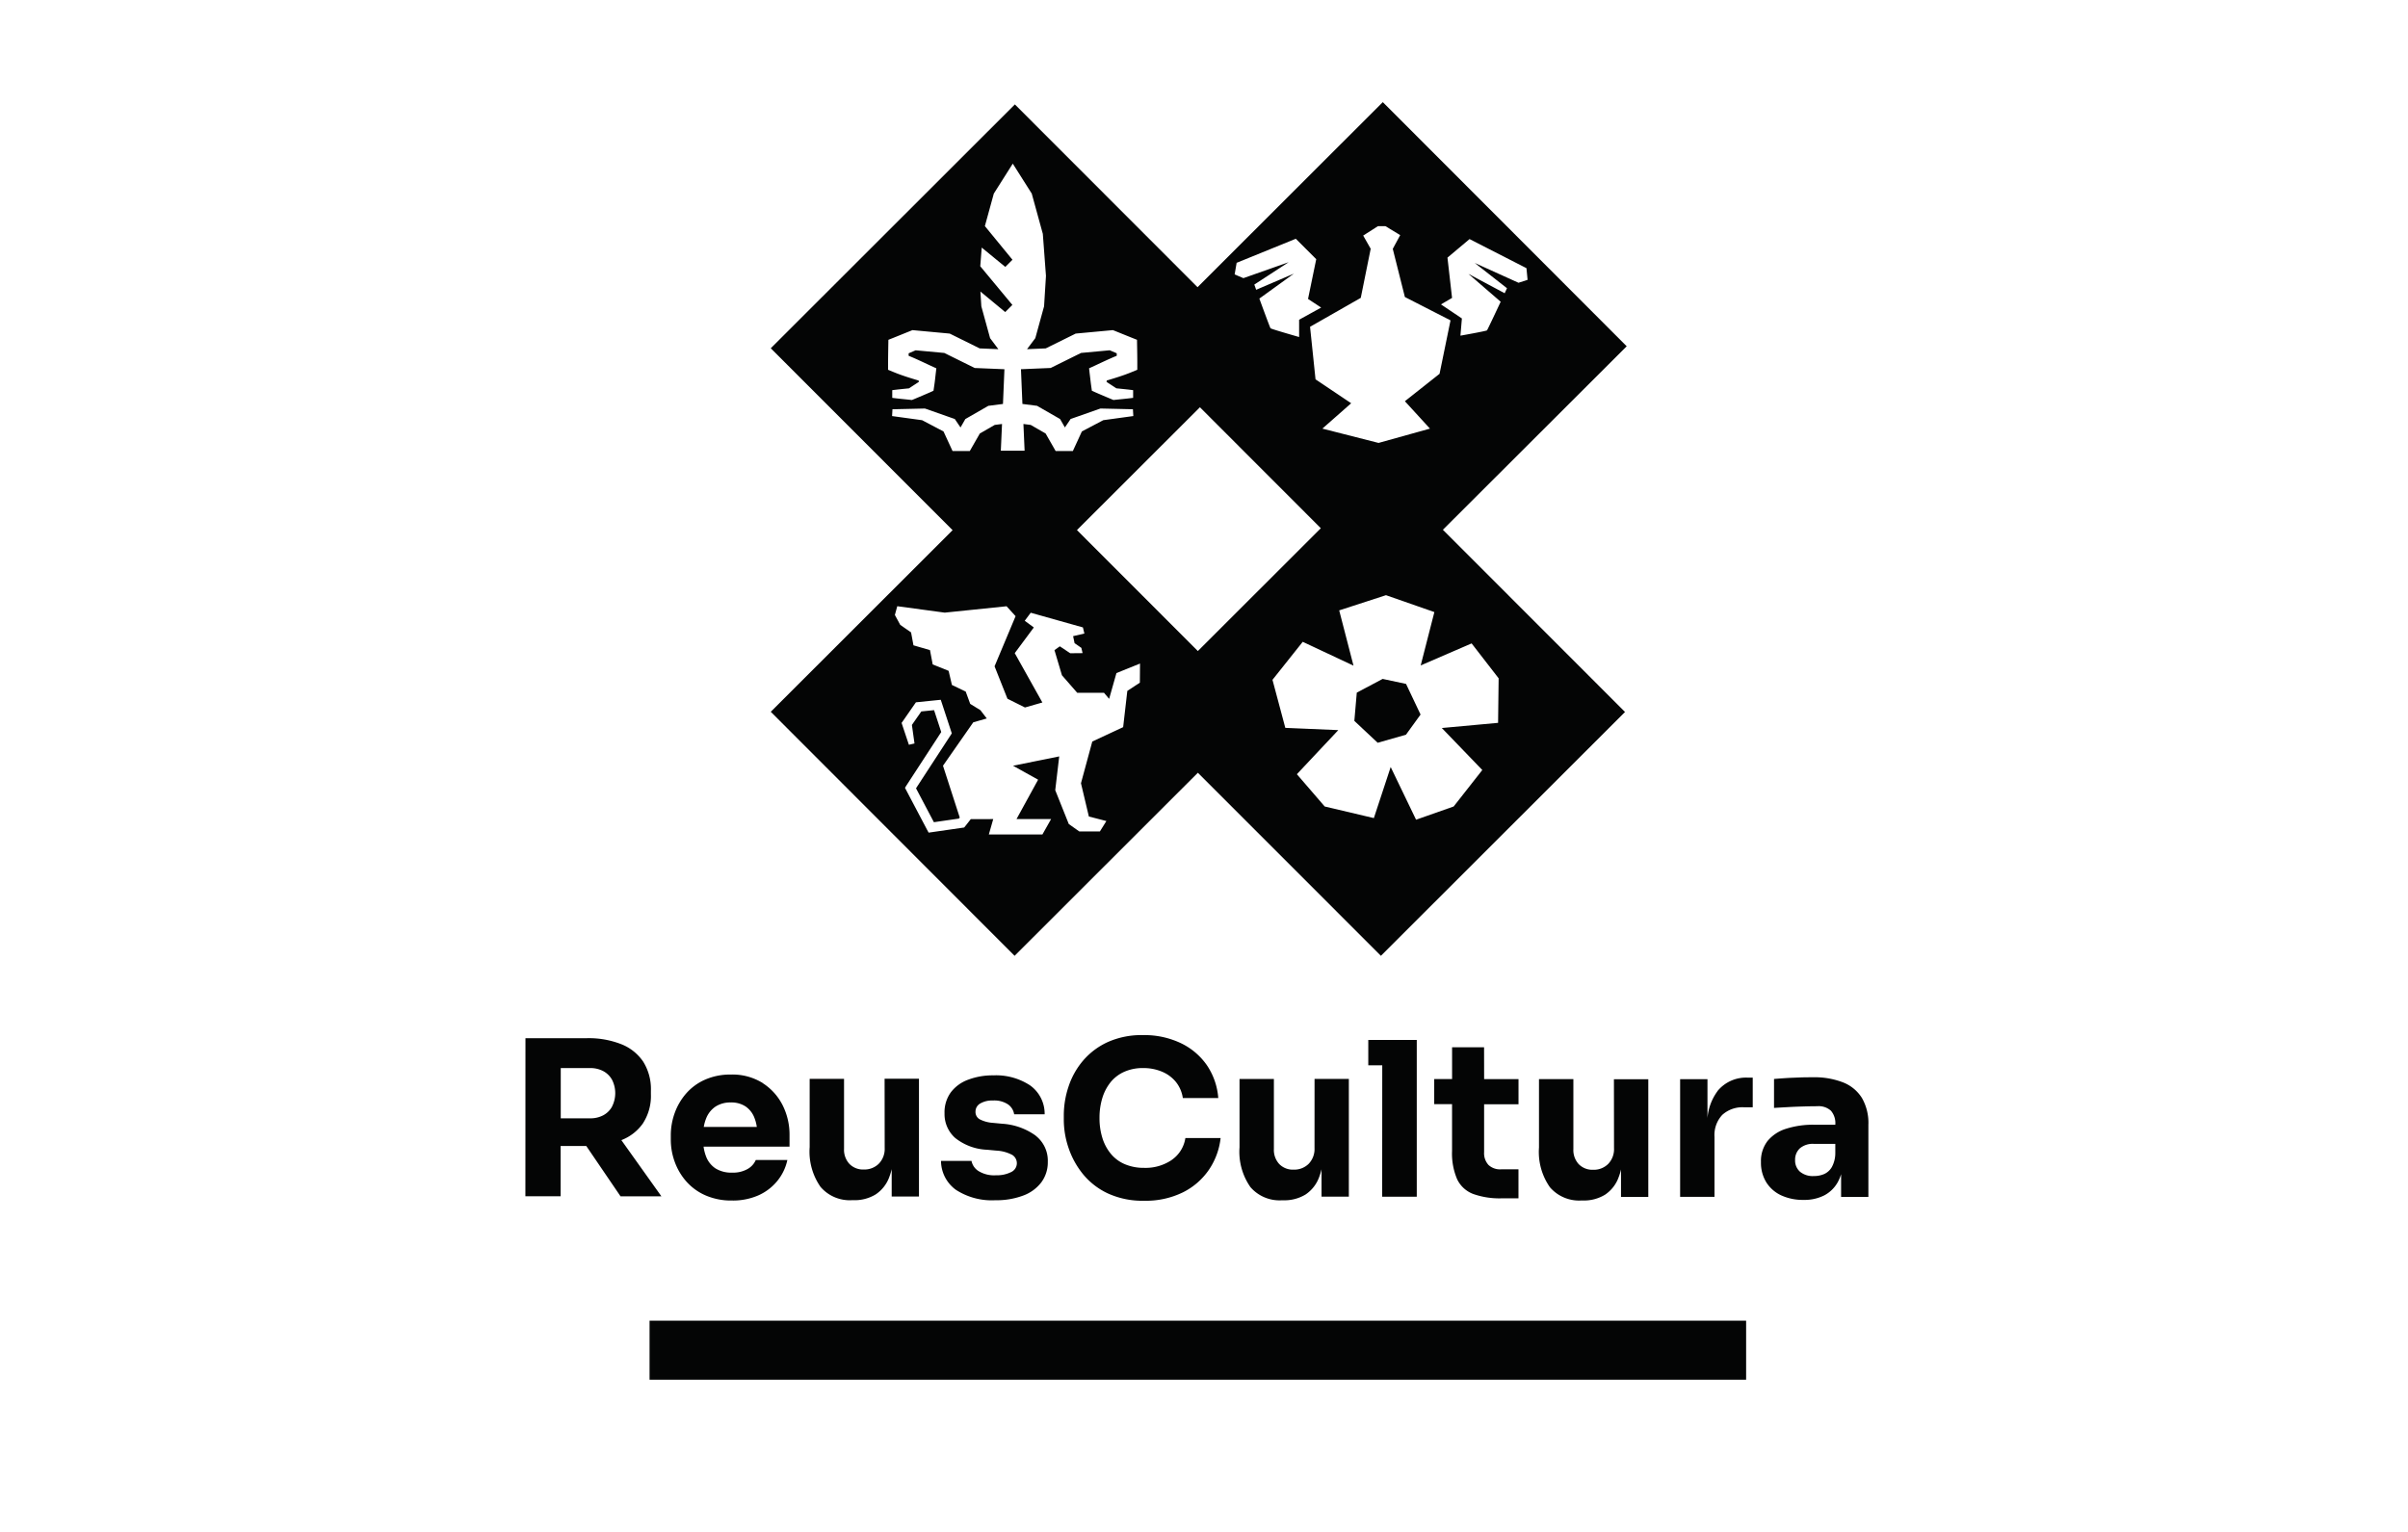 <svg xmlns="http://www.w3.org/2000/svg" width="165" height="105" viewBox="0 0 165 105">
  <g id="Grupo_4" data-name="Grupo 4" transform="translate(-5437 -937)">
    <rect id="Rectángulo_9" data-name="Rectángulo 9" width="165" height="105" transform="translate(5437 937)" fill="none"/>
    <g id="logo-prefooter-reuscultura" transform="translate(5473 944.002)">
      <path id="Trazado_166" data-name="Trazado 166" d="M760.689,148.541h-.957v1.737h.957l-.005,9.008h2.37V148.54Zm6.977.5h-2.192v2.179H764.25v1.723h1.222v3.2a4.49,4.49,0,0,0,.345,1.937,2,2,0,0,0,1.1,1.016,5.369,5.369,0,0,0,1.971.3h1.135v-1.987H768.83a1.161,1.161,0,0,1-.861-.3,1.188,1.188,0,0,1-.3-.877V152.95h2.357v-1.723H767.67Zm-11.618,6.914a1.456,1.456,0,0,1-.4,1.075,1.4,1.4,0,0,1-1.031.4,1.3,1.3,0,0,1-.986-.384,1.424,1.424,0,0,1-.367-1.03v-4.8h-2.355V155.9a4.22,4.22,0,0,0,.75,2.731,2.632,2.632,0,0,0,2.149.9h.1a2.787,2.787,0,0,0,1.531-.4,2.44,2.44,0,0,0,.935-1.214,4.222,4.222,0,0,0,.155-.513v1.876H758.4v-8.067h-2.35Zm35.685.356a2.013,2.013,0,0,1-.236.94,1.158,1.158,0,0,1-.523.479,1.744,1.744,0,0,1-.714.139,1.362,1.362,0,0,1-.95-.3,1.016,1.016,0,0,1-.331-.788,1.055,1.055,0,0,1,.332-.817,1.365,1.365,0,0,1,.949-.3h1.473Zm1.826-3.791a2.676,2.676,0,0,0-1.287-1.067,5.4,5.4,0,0,0-2.083-.354c-.284,0-.589,0-.913.014s-.639.023-.942.043-.569.039-.8.059V153.2c.3-.02.643-.038,1.016-.059s.736-.033,1.089-.043.639-.014.855-.014a1.25,1.25,0,0,1,.941.31,1.3,1.3,0,0,1,.3.927v.031h-1.458a6.058,6.058,0,0,0-1.9.271,2.673,2.673,0,0,0-1.282.838,2.245,2.245,0,0,0-.456,1.45,2.548,2.548,0,0,0,.367,1.391,2.392,2.392,0,0,0,1.023.892,3.542,3.542,0,0,0,1.524.31,3.009,3.009,0,0,0,1.42-.308,2.262,2.262,0,0,0,.914-.883,2.786,2.786,0,0,0,.243-.572V159.3H794v-4.946a3.434,3.434,0,0,0-.441-1.834m-16.989,3.444a1.454,1.454,0,0,1-.4,1.075,1.392,1.392,0,0,1-1.031.4,1.309,1.309,0,0,1-.986-.383,1.425,1.425,0,0,1-.368-1.031v-4.8h-2.356v4.682a4.209,4.209,0,0,0,.75,2.731,2.636,2.636,0,0,0,2.15.907h.1a2.773,2.773,0,0,0,1.53-.4,2.426,2.426,0,0,0,.935-1.214,3.854,3.854,0,0,0,.155-.513V159.3h1.87v-8.068h-2.355Zm7.09-3.912a3.608,3.608,0,0,0-.686,1.844v-2.668H781.1v8.067h2.355v-4.106a2.02,2.02,0,0,1,.531-1.51,2.051,2.051,0,0,1,1.5-.522h.589v-2.031h-.309a2.52,2.52,0,0,0-2.112.926m-46.7,3.056a4.38,4.38,0,0,0-2.311-.824l-.634-.06a2.292,2.292,0,0,1-.912-.25.571.571,0,0,1-.279-.516.634.634,0,0,1,.323-.56,1.6,1.6,0,0,1,.868-.206,1.7,1.7,0,0,1,1.046.272,1.017,1.017,0,0,1,.411.671h2.09a2.389,2.389,0,0,0-1-1.981,4.237,4.237,0,0,0-2.517-.686,4.738,4.738,0,0,0-1.73.3,2.6,2.6,0,0,0-1.185.868,2.323,2.323,0,0,0-.428,1.428,2.186,2.186,0,0,0,.728,1.693,3.743,3.743,0,0,0,2.186.81l.634.059a2.6,2.6,0,0,1,1.1.3.669.669,0,0,1-.1,1.178,2.169,2.169,0,0,1-1.023.212,2.03,2.03,0,0,1-1.214-.3,1.064,1.064,0,0,1-.463-.685h-2.09a2.464,2.464,0,0,0,1.03,1.988,4.509,4.509,0,0,0,2.694.708,5.18,5.18,0,0,0,1.9-.317,2.736,2.736,0,0,0,1.251-.911,2.294,2.294,0,0,0,.443-1.406,2.167,2.167,0,0,0-.823-1.782m-29.03-2.011a1.489,1.489,0,0,1-.6.6,1.869,1.869,0,0,1-.92.213h-2v-3.445h2a1.893,1.893,0,0,1,.92.214,1.488,1.488,0,0,1,.6.6,2.027,2.027,0,0,1,0,1.811m2.12,1.149a3.439,3.439,0,0,0,.537-1.98v-.236a3.537,3.537,0,0,0-.53-2,3.247,3.247,0,0,0-1.516-1.2,6.1,6.1,0,0,0-2.325-.406H701.98l-.005,10.836h2.415v-3.445h1.759l2.346,3.447h2.8l-2.743-3.85a3.219,3.219,0,0,0,1.488-1.163m4.158.258a2.822,2.822,0,0,1,.162-.581,1.731,1.731,0,0,1,.649-.817,1.875,1.875,0,0,1,1.045-.28,1.767,1.767,0,0,1,1.008.274,1.65,1.65,0,0,1,.61.787,2.762,2.762,0,0,1,.161.618Zm4.043-3.007a3.917,3.917,0,0,0-2.187-.583,4.253,4.253,0,0,0-1.759.346A3.7,3.7,0,0,0,713,152.2a4.2,4.2,0,0,0-.787,1.332,4.5,4.5,0,0,0-.274,1.553v.294a4.418,4.418,0,0,0,.272,1.524,4.177,4.177,0,0,0,.794,1.34,3.767,3.767,0,0,0,1.31.95,4.4,4.4,0,0,0,1.819.354,4.34,4.34,0,0,0,1.8-.351,3.519,3.519,0,0,0,1.3-.987,3.4,3.4,0,0,0,.693-1.442h-2.164a1.291,1.291,0,0,1-.56.618,2,2,0,0,1-1.059.25,2.044,2.044,0,0,1-1.149-.294,1.71,1.71,0,0,1-.647-.833,3,3,0,0,1-.163-.655h5.89v-.794a4.479,4.479,0,0,0-.471-2.039,3.859,3.859,0,0,0-1.361-1.516m8.352,4.442a1.454,1.454,0,0,1-.4,1.075,1.4,1.4,0,0,1-1.031.4,1.3,1.3,0,0,1-.985-.384,1.422,1.422,0,0,1-.369-1.031v-4.8h-2.356v4.681a4.211,4.211,0,0,0,.75,2.731,2.631,2.631,0,0,0,2.149.906h.1a2.769,2.769,0,0,0,1.531-.4,2.432,2.432,0,0,0,.936-1.214,4.267,4.267,0,0,0,.155-.512v1.874h1.869V151.2h-2.355Zm19.674.818a3.2,3.2,0,0,1-1.891.544,3.331,3.331,0,0,1-1.31-.244,2.52,2.52,0,0,1-.965-.706,3.167,3.167,0,0,1-.588-1.09,4.524,4.524,0,0,1-.2-1.377,4.6,4.6,0,0,1,.2-1.391,3.244,3.244,0,0,1,.575-1.082,2.522,2.522,0,0,1,.935-.7,3.087,3.087,0,0,1,1.28-.25,3.259,3.259,0,0,1,1.3.251,2.434,2.434,0,0,1,.949.706,2.305,2.305,0,0,1,.471,1.1h2.428a4.613,4.613,0,0,0-.786-2.26,4.561,4.561,0,0,0-1.789-1.509,5.8,5.8,0,0,0-2.576-.547,5.666,5.666,0,0,0-2.421.477,4.882,4.882,0,0,0-1.693,1.273,5.3,5.3,0,0,0-.994,1.774,6.226,6.226,0,0,0-.326,1.978v.325a6.014,6.014,0,0,0,.316,1.877,5.775,5.775,0,0,0,.978,1.8,4.851,4.851,0,0,0,1.708,1.339,5.674,5.674,0,0,0,2.5.51,5.748,5.748,0,0,0,2.671-.581,4.664,4.664,0,0,0,1.783-1.56,4.8,4.8,0,0,0,.789-2.156h-2.415a2.215,2.215,0,0,1-.936,1.5" transform="translate(-701.975 -84.263)" fill="#040505"/>
      <path id="Trazado_167" data-name="Trazado 167" d="M771.873,119l-1.772.94-.167,1.937,1.6,1.5,1.937-.553,1-1.382-.995-2.1Z" transform="translate(-713.132 -79.468)" fill="#040505"/>
      <g id="Grupo_1" data-name="Grupo 1" transform="translate(16.815)">
        <path id="Trazado_168" data-name="Trazado 168" d="M770.116,108.8l1.851,2.392-.038,3.053-3.855.354,2.774,2.879-1.963,2.5-2.576.906-1.739-3.611-1.153,3.5-3.367-.794-1.908-2.214,2.838-3.021-3.63-.155-.88-3.293,2.073-2.605,3.479,1.634-.98-3.788,3.205-1.042,3.316,1.158-.937,3.656Zm-18.759.524-8.285-8.292,8.427-8.418,8.284,8.292Zm-3.974,2.167-.86.565-.285,2.484-2.115.986-.775,2.859.541,2.28,1.2.31-.446.716h-1.409l-.722-.512-.927-2.319.272-2.314-3.164.639,1.718.957-1.481,2.7h2.37l-.593,1.052h-3.672l.3-1.052H735.8l-.374.476-.082.1-.13.019-2.074.3-.23.033-.109-.2-1.423-2.7-.089-.172.1-.162,2.384-3.661-.491-1.5-.875.089-.644.924.178,1.27-.384.09-.458-1.369-.042-.13.094-.134.8-1.153.087-.124.15-.016,1.289-.131.263-.026.084.252.624,1.9.048.15-.085.132-2.366,3.632,1.225,2.324,1.713-.248.058-.073-1.148-3.55,2.075-2.975.925-.265-.435-.567-.7-.432-.308-.843-.945-.454-.226-.967-1.091-.441-.186-.98-1.132-.329-.164-.885-.741-.515-.369-.68.164-.6,3.251.44,4.239-.437.618.679-1.441,3.437.883,2.222,1.2.6,1.193-.342-1.893-3.383,1.307-1.76-.622-.458.41-.551,3.576,1.006.1.42-.772.179.1.481.465.322.084.361-.848.008L741.9,109l-.368.261.512,1.723,1.055,1.21v-.008h1.828l.351.415.5-1.767,1.616-.652ZM734.548,95.614l-.619-1.342-1.466-.771-2.058-.283.026-.466,2.182-.05h.043l.1.033,1.814.639.132.045.126.187.266.393.238-.415.091-.16.159-.092,1.3-.747.118-.069.135-.016.868-.112.1-2.38-1.892-.079-.144-.006-.129-.064-1.955-.967-1.965-.182-.479.206v.171c.495.2.978.434,1.463.659l.435.2-.043.367c-.031.272-.058.544-.1.815l-.052.355-.219.1c-.374.164-.751.323-1.128.481l-.131.053-.059-.006c-.43-.048-.859-.084-1.289-.141v-.527c.382-.051.766-.086,1.149-.126q.334-.222.673-.44a.728.728,0,0,0-.013-.094c-.553-.165-1.107-.333-1.641-.55l-.453-.186V89.57c0-.369.007-.739.013-1.108l.008-.471.419-.167,1.072-.433.161-.064.164.016,2.263.21.125.012.113.056,1.938.959,1.281.054-.567-.756-.6-2.182-.064-1.014,1.7,1.408.49-.49-2.2-2.65.1-1.28,1.616,1.325.49-.491-1.89-2.307.612-2.227,1.3-2.054,1.3,2.054.759,2.76.215,2.881-.13,2.085-.6,2.182-.568.756,1.283-.054,1.938-.959.112-.056.125-.012,2.263-.21.164-.016.16.064,1.072.433.419.167.008.471c.007.369.013.739.013,1.108v.476l-.453.186c-.535.216-1.088.384-1.642.55a.727.727,0,0,1-.012.094l.673.44c.384.04.766.075,1.148.126v.527c-.429.058-.859.094-1.288.141l-.06.006-.13-.053c-.378-.158-.755-.317-1.128-.481l-.221-.1-.05-.355c-.038-.271-.065-.542-.1-.815l-.042-.367.434-.2c.485-.226.968-.458,1.462-.659v-.171l-.479-.206-1.966.182-1.953.967-.129.064-.144.006-1.892.079.1,2.38.87.112.135.016.117.069,1.3.747.159.092.092.16.238.415.266-.393.125-.187.132-.045,1.814-.639.1-.033h.043l2.18.05.028.466-2.059.283-1.466.771-.618,1.342h-1.181l-.686-1.2-1.021-.588-.5-.064.081,1.83h-1.629l.082-1.83-.5.064-1.021.588-.687,1.2Zm19.466-12.9,4.055-1.649,1.4,1.4-.562,2.725.9.591-1.511.834V87.8s-1.9-.543-1.959-.6c-.037-.037-.766-2.035-.766-2.035l2.365-1.71-2.583,1.107-.128-.357,2.353-1.533-3.1,1.092-.6-.255Zm8.672-1.868L763.7,80.2h.508l1.014.615-.509.943.83,3.3,3.127,1.6-.751,3.663L765.543,92.2l1.718,1.878-3.522.981-3.849-.981,1.972-1.738L759.42,90.7l-.375-3.6,3.475-1.983.68-3.366Zm5.775,1.512,1.513-1.271,3.9,1.994.076.8-.621.2-3-1.357,2.211,1.731-.159.344L769.9,83.473l2.207,1.909s-.9,1.927-.938,1.961c-.064.053-1.82.364-1.82.364l.1-1.18-1.433-.963.759-.445Zm12.282,6.076L764.03,71.7,751.336,84.385,738.819,71.857,722.093,88.57l12.459,12.469-12.459,12.448L738.8,130.213l12.558-12.547L763.9,130.213,780.627,113.5l-12.48-12.489Z" transform="translate(-722.093 -71.702)" fill="#040505"/>
      </g>
      <rect id="Rectángulo_4" data-name="Rectángulo 4" width="75.138" height="4.045" transform="translate(8.509 83.52)" fill="#040505"/>
    </g>
  </g>
</svg>
